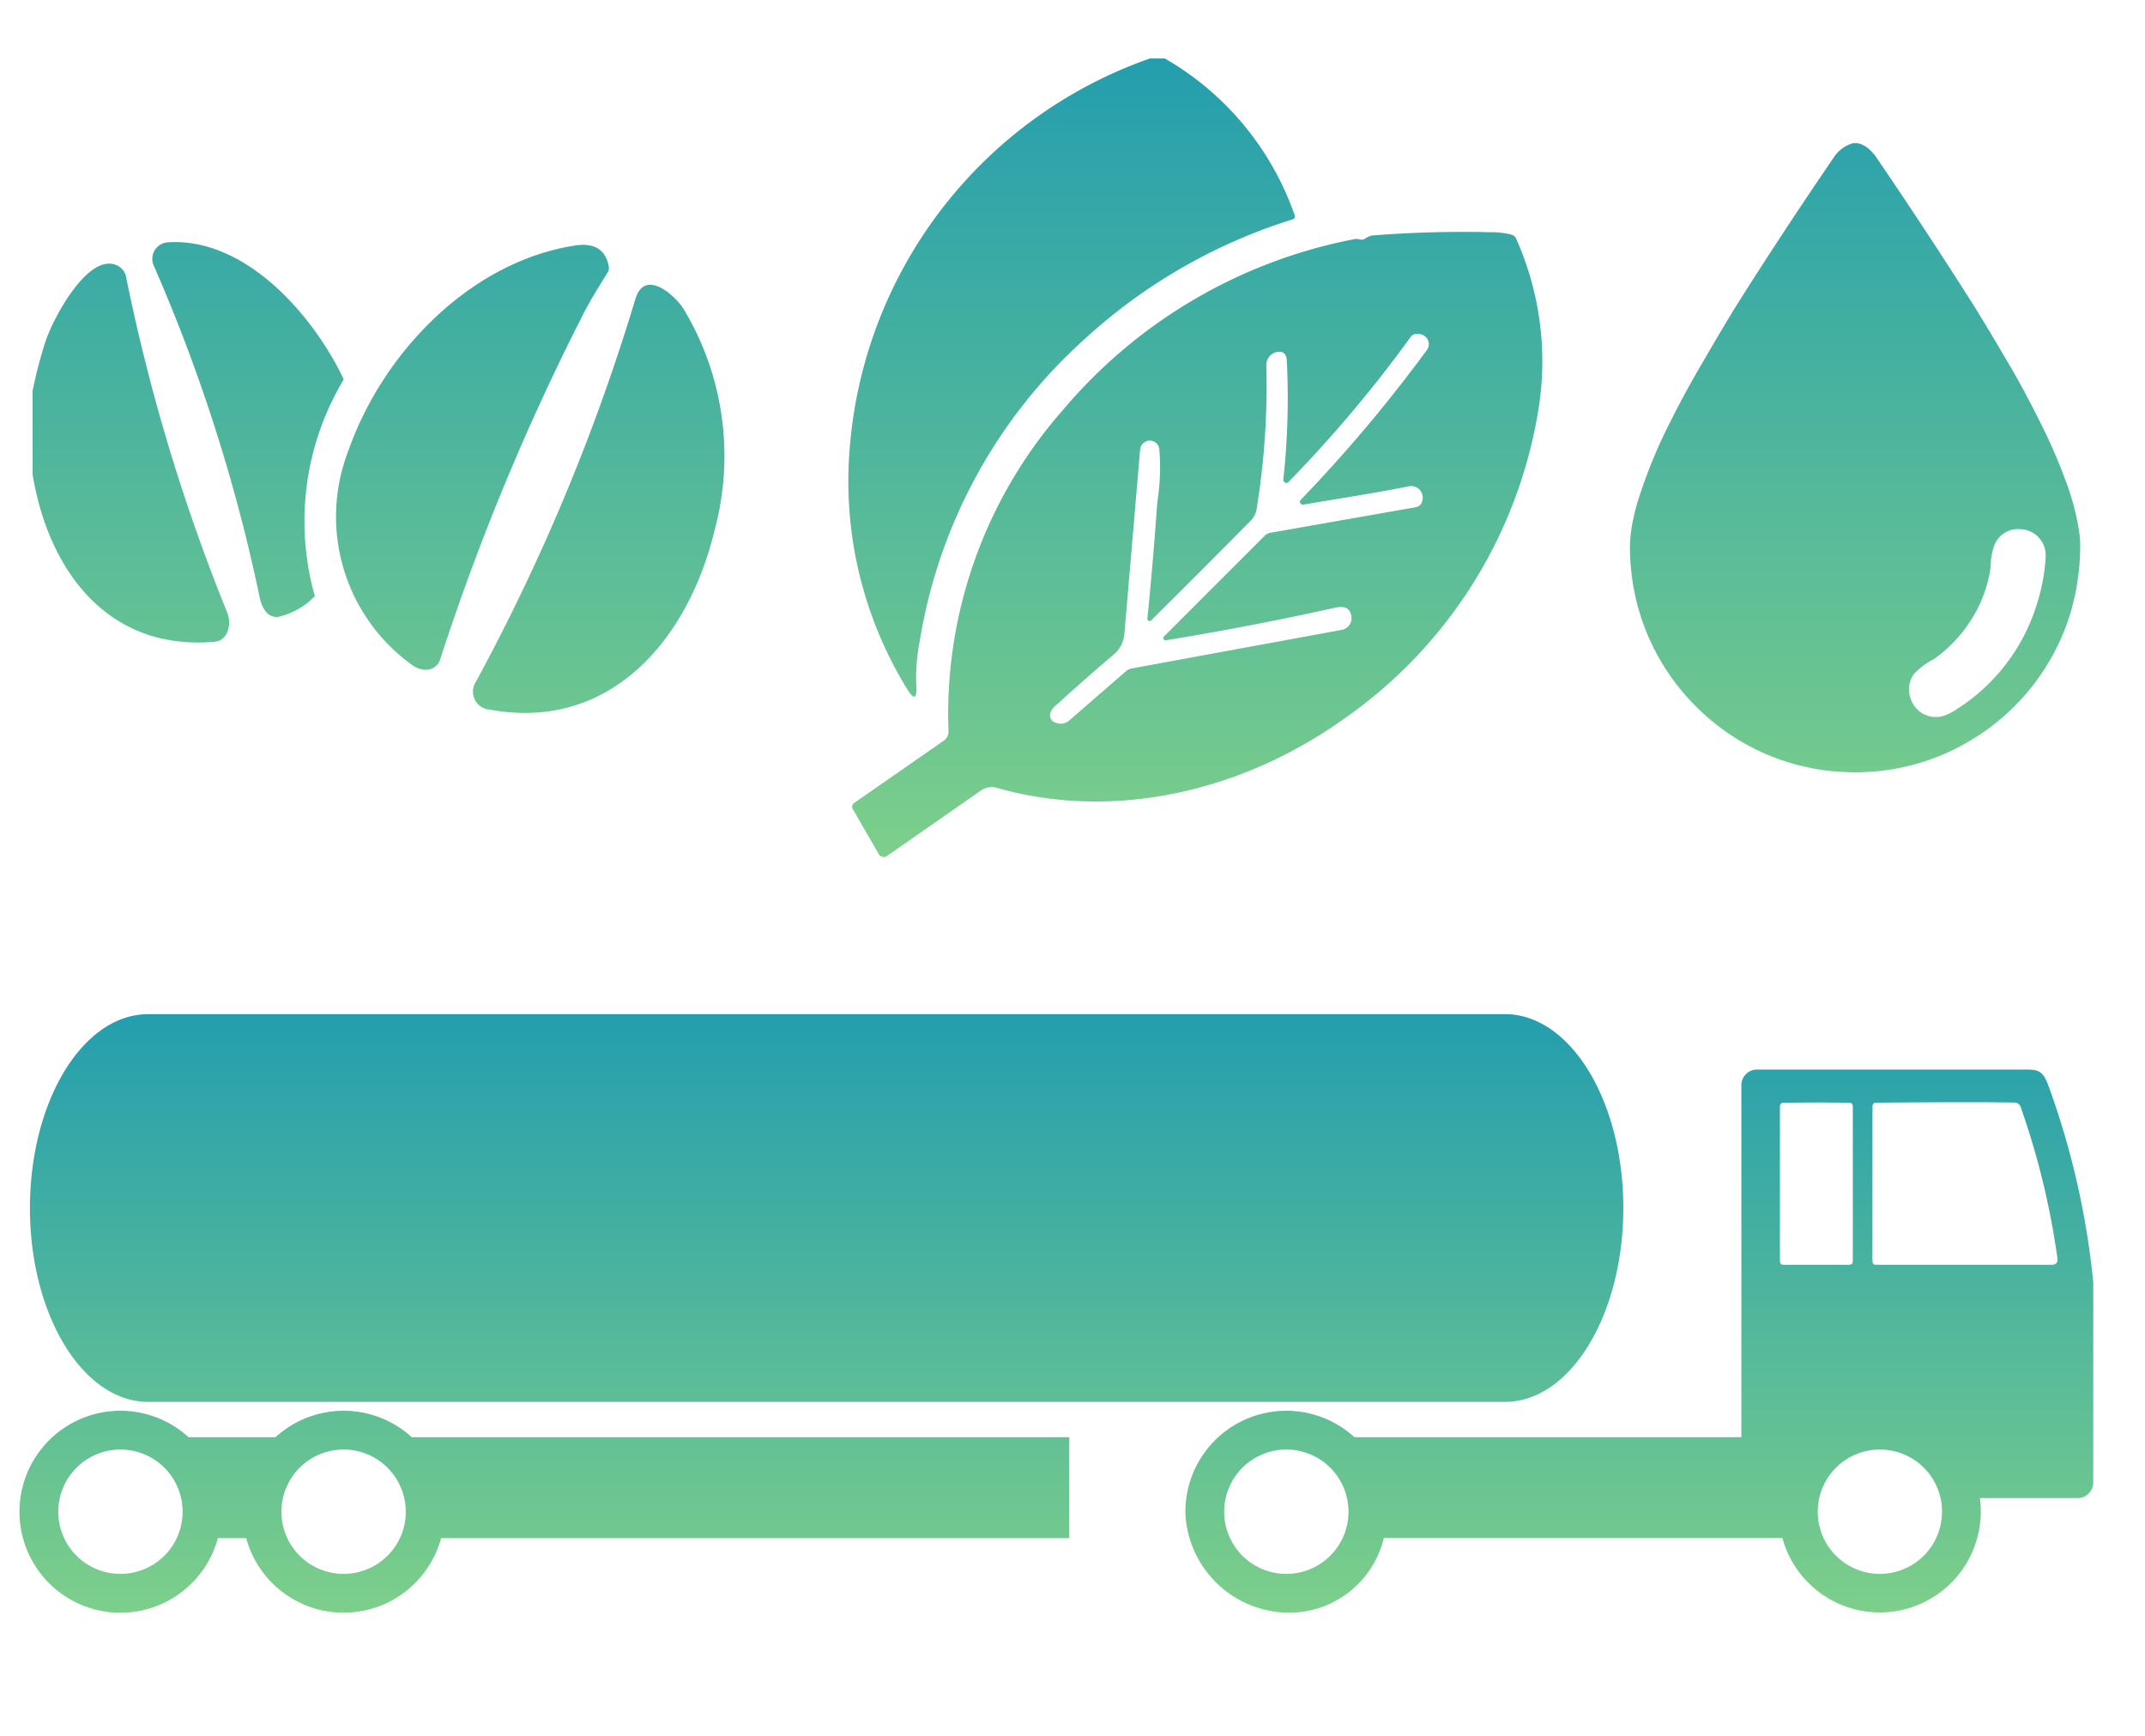 <svg xmlns="http://www.w3.org/2000/svg" width="110" height="89"><defs><clipPath id="b"><path data-name="長方形 795" transform="translate(350 356)" fill="#fff" stroke="#707070" d="M0 0h110v89H0z"/></clipPath><clipPath id="c"><path data-name="長方形 134" fill="url(#a)" d="M0 0h106.346v30.685H0z"/></clipPath><linearGradient id="a" x1=".5" x2=".5" y2="1" gradientUnits="objectBoundingBox"><stop offset="0" stop-color="#249eae"/><stop offset="1" stop-color="#7dcf8a"/></linearGradient></defs><g data-name="マスクグループ 6" transform="translate(-350 -356)" clip-path="url(#b)"><g data-name="グループ 88"><path data-name="合体 4" d="M-14615.416 114.937a.279.279 0 01-.187-.136l-1.32-2.291a.233.233 0 01-.042-.191.236.236 0 01.115-.158l4.58-3.182a.57.57 0 00.241-.475 23.611 23.611 0 015.865-16.476 25.973 25.973 0 0114.94-8.762.583.583 0 01.232 0l.108.019a.3.3 0 00.216-.046.9.9 0 01.372-.163 58.593 58.593 0 016.071-.166 4.126 4.126 0 011.065.123.363.363 0 01.247.222 15.386 15.386 0 011.158 8.608 23.96 23.96 0 01-10.067 16.048c-5.078 3.61-11.646 5.223-17.726 3.487a.961.961 0 00-.816.136l-4.825 3.361a.305.305 0 01-.168.052.227.227 0 01-.061-.011zm13.214-20.888l-.808 9.468a1.544 1.544 0 01-.536 1.039q-1.411 1.193-2.99 2.627a.8.8 0 00-.265.373.383.383 0 00.026.309.389.389 0 00.244.192.662.662 0 00.693-.112l2.911-2.528a.6.6 0 01.28-.139l10.782-1.979a.612.612 0 00.5-.669c-.043-.429-.326-.583-.848-.466q-4.329.962-8.667 1.668a.109.109 0 01-.12-.062.113.113 0 01.02-.133l5.166-5.164a.522.522 0 01.293-.154l7.461-1.31a.41.41 0 00.33-.333.593.593 0 00-.14-.566.592.592 0 00-.558-.171c-1.8.358-3.6.629-5.407.937a.156.156 0 01-.157-.08.14.14 0 01.027-.166 75.094 75.094 0 006.466-7.677.513.513 0 00.043-.543.525.525 0 00-.466-.281h-.123a.338.338 0 00-.286.154 66.344 66.344 0 01-6.26 7.43.15.15 0 01-.179.034.158.158 0 01-.089-.16 38.274 38.274 0 00.179-6.086c-.019-.355-.182-.506-.487-.453a.675.675 0 00-.563.684 39.244 39.244 0 01-.5 7.381 1.059 1.059 0 01-.29.573q-2.539 2.576-5.121 5.13a.11.11 0 01-.125.022.123.123 0 01-.065-.117q.3-2.955.509-5.969a11.2 11.2 0 00.1-2.759.494.494 0 00-.487-.4h-.027a.507.507 0 00-.465.455zm36.5 16.56c-.44-.031-.906-.043-1.315-.1a11.436 11.436 0 01-6.647-3.252 11.457 11.457 0 01-3.3-6.543 12.241 12.241 0 01-.12-1.637 7.05 7.05 0 01.2-1.585c.046-.225.105-.45.17-.678a26.162 26.162 0 011.763-4.307q.63-1.267 1.443-2.664.611-1.054 1.3-2.214c.215-.361.435-.721.656-1.076q2.369-3.746 4.9-7.446a1.713 1.713 0 011.038-.768h.17a1.242 1.242 0 01.638.325 2.616 2.616 0 01.295.317q2.574 3.77 4.981 7.561c.69 1.1 1.35 2.229 2 3.333q.652 1.119 1.418 2.642a28.848 28.848 0 011.521 3.543 12.908 12.908 0 01.545 2.208 4.728 4.728 0 01.05.839 11.018 11.018 0 01-.1 1.446c-.025.191-.061.395-.091.607-.05.324-.142.626-.216.947a7.758 7.758 0 01-.2.672 11.526 11.526 0 01-5.381 6.4 11.412 11.412 0 01-4.146 1.338c-.2.025-.4.043-.617.055s-.423.025-.636.04zm7.36-11.781a3.069 3.069 0 00-.241 1.2 4.814 4.814 0 01-.1.589 6.879 6.879 0 01-.462 1.366 7.212 7.212 0 01-1.963 2.521 4.446 4.446 0 01-.432.319 3.441 3.441 0 00-.988.752 1.334 1.334 0 00-.153 1.261 1.353 1.353 0 001.575.9 2.412 2.412 0 00.759-.358 9.75 9.75 0 004.129-5.392 9.535 9.535 0 00.453-2.43 1.34 1.34 0 00-1.233-1.418c-.056 0-.11-.007-.162-.007a1.288 1.288 0 00-1.176.7zm-77.228 8.556a.915.915 0 01-.731-.471.917.917 0 01-.009-.87 103.8 103.8 0 008.225-19.711c.491-1.619 2.092-.126 2.483.533a14.6 14.6 0 011.575 11.331c-1.192 4.964-4.513 9.361-9.721 9.361a9.987 9.987 0 01-1.817-.174zm21.375-1.125a20.326 20.326 0 01-2.911-12.135A23.1 23.1 0 01-14601.7 74h.765a14.948 14.948 0 016.656 8.029.156.156 0 010 .141.154.154 0 01-.114.084 28.109 28.109 0 00-10.579 6.066 26.543 26.543 0 00-8.537 15.582 9.556 9.556 0 00-.173 2.2c.029.413-.008.62-.106.62s-.221-.155-.4-.463zm-25.287-1.122a9.361 9.361 0 01-3.322-11.028c1.749-4.995 6.226-9.681 11.615-10.517q1.485-.231 1.735 1.058a.419.419 0 01-.062.33q-.864 1.387-1.181 2.007a121.546 121.546 0 00-7.394 17.8.754.754 0 01-.749.558 1.189 1.189 0 01-.64-.209zm-19.518-9.818v-4.268a22.8 22.8 0 01.663-2.541c.358-1.1 1.911-4.033 3.289-3.99a.874.874 0 01.867.8 97.316 97.316 0 005.161 17.087c.247.6.037 1.44-.639 1.5-.293.028-.583.04-.862.04-4.936-.005-7.71-3.947-8.479-8.628zm11.64 6.28a86.651 86.651 0 00-5.431-16.991.854.854 0 01.058-.78.849.849 0 01.665-.4c3.968-.268 7.457 3.715 9.027 7.027a14.123 14.123 0 00-1.483 11.118 3.8 3.8 0 01-1.924 1.067c-.41 0-.752-.276-.912-1.04z" transform="translate(15010.67 284.998)" fill="url(#a)"/><g data-name="グループ 94"><g data-name="グループ 39" transform="translate(351 408)" clip-path="url(#c)"><path data-name="パス 1426" d="M5.176 28.7a3.188 3.188 0 10-3.188-3.188A3.188 3.188 0 005.176 28.7m54.612-3.188a5.177 5.177 0 018.669-3.821H88.3V3.641a.8.8 0 01.8-.8h13.7c.691 0 .929.029 1.211.731a41.135 41.135 0 012.334 10.18v10.26a.8.8 0 01-.8.8h-5.013a5.178 5.178 0 01-10.127 2.052H69.962a4.98 4.98 0 01-5 3.821 5.334 5.334 0 01-5.177-5.177m-39.978 0a3.188 3.188 0 10-3.186 3.192 3.188 3.188 0 003.188-3.188m34.025-3.821v5.177H21.619a5.178 5.178 0 01-9.994 0h-1.452a5.178 5.178 0 11-1.505-5.177h4.462a5.176 5.176 0 016.984 0zM90.515 4.539c1.7-.011 1.557-.011 3.262 0 .18 0 .238.055.238.242v7.836c0 .133-.037.232-.182.232h-3.375c-.145 0-.181-.1-.181-.232V4.781c0-.187.058-.241.238-.242m8.078 20.969A3.188 3.188 0 1095.4 28.7a3.188 3.188 0 003.188-3.188M64.965 28.7a3.188 3.188 0 10-3.188-3.188 3.187 3.187 0 003.188 3.188m30.056-16.083c0 .133.036.232.181.232h9.005c.228 0 .328-.1.3-.335a39.8 39.8 0 00-1.873-7.721.34.34 0 00-.359-.261c-1.668-.031-4.766-.01-7.015.006-.18 0-.237.055-.237.242zM.535 9.94C.535 4.45 3.252 0 6.6 0h69.58c3.35 0 6.066 4.45 6.066 9.94s-2.716 9.94-6.066 9.94H6.6c-3.35 0-6.066-4.45-6.066-9.94" transform="translate(.001)" fill-rule="evenodd" fill="url(#a)"/></g></g></g></g></svg>